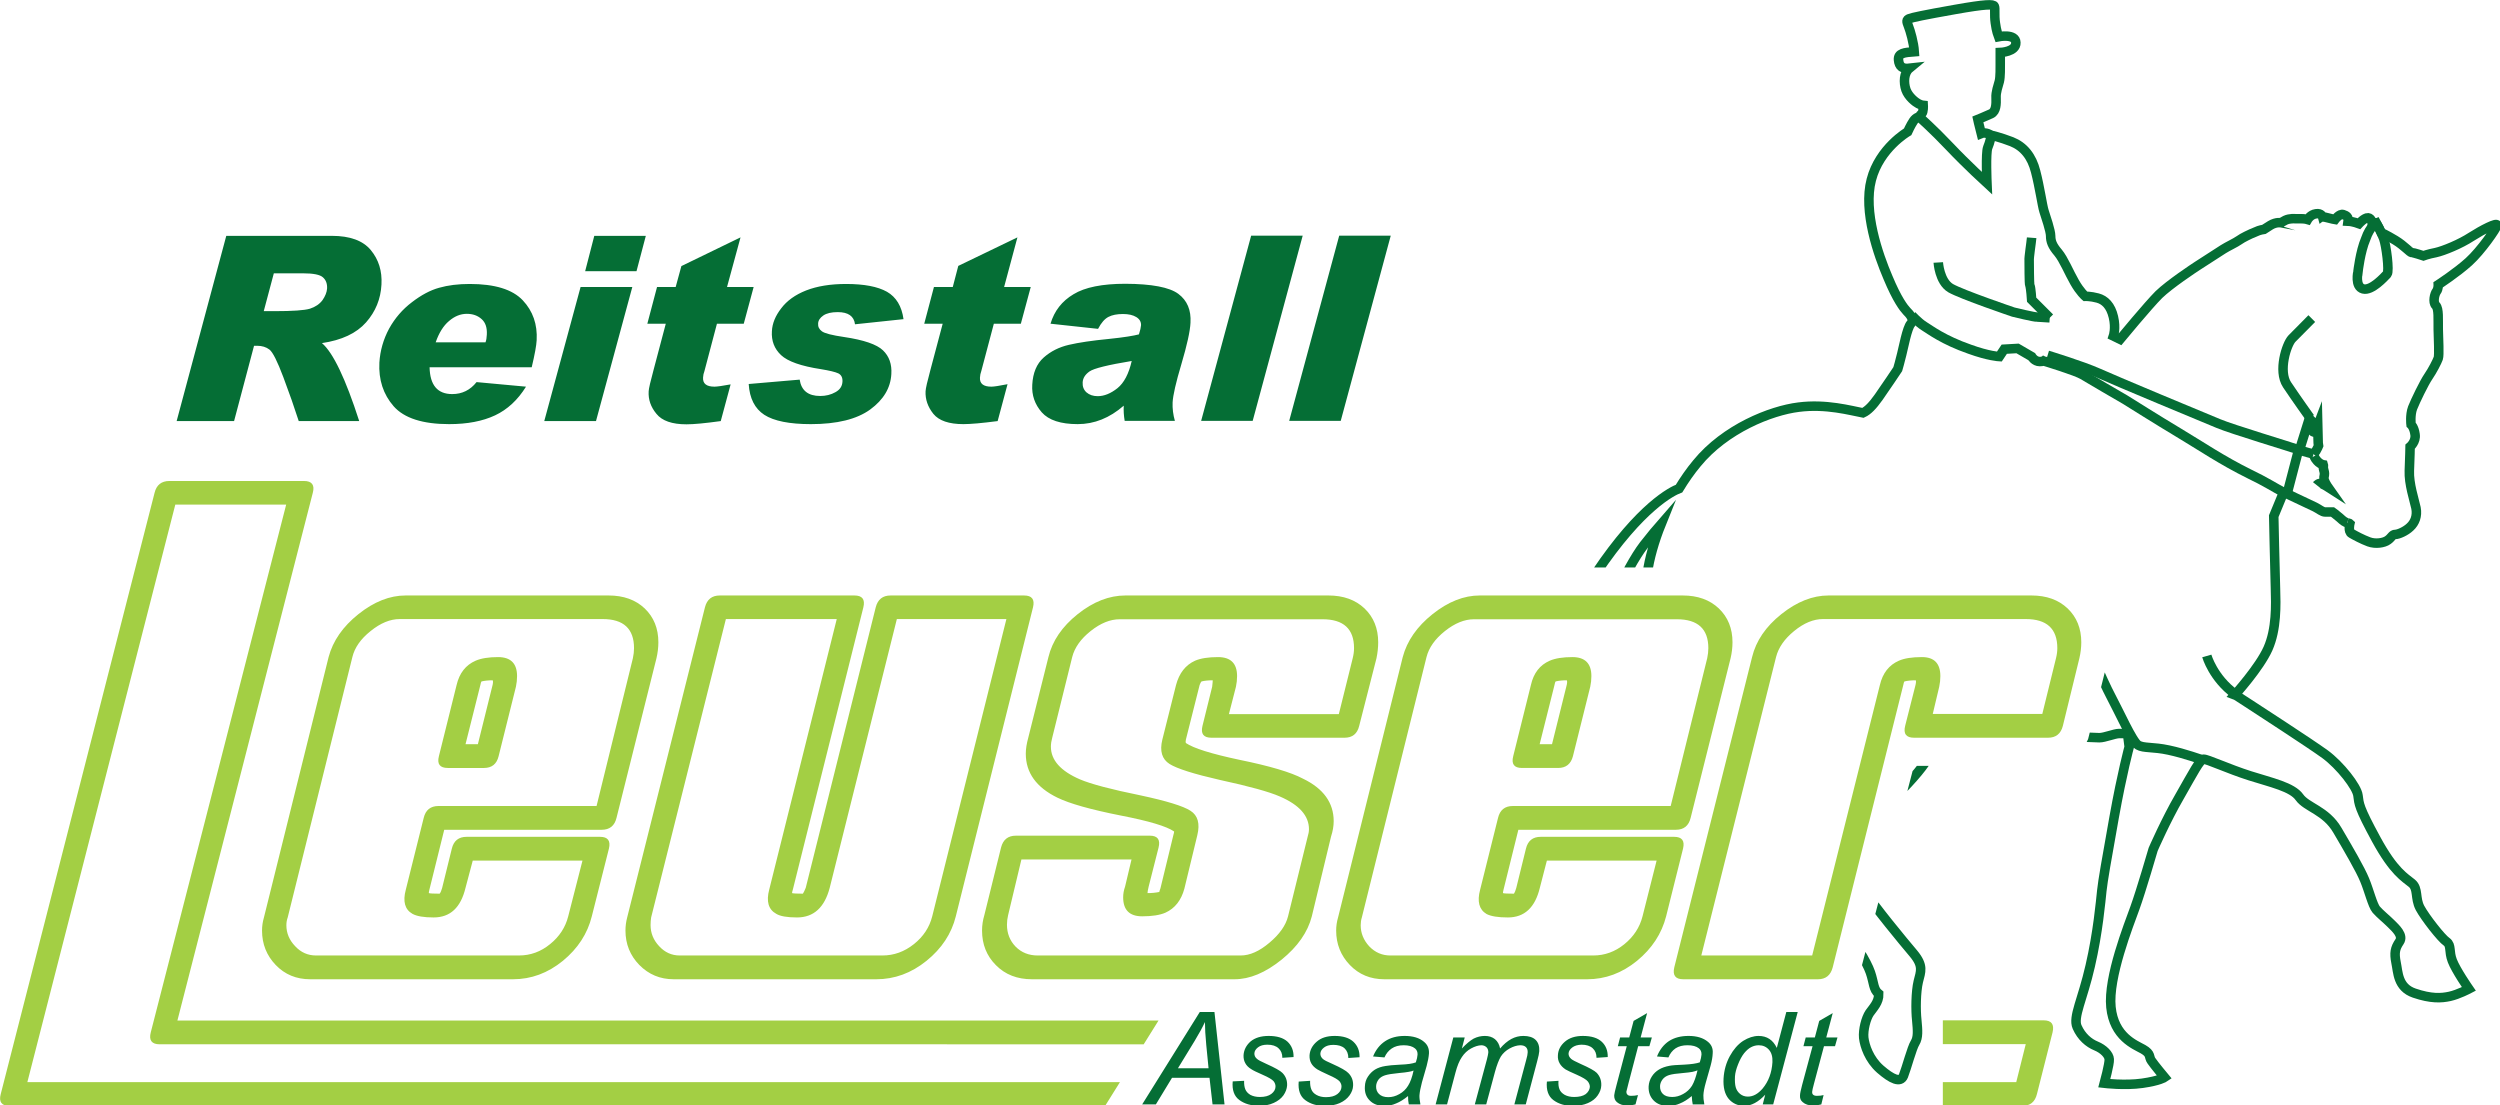 <?xml version="1.0" encoding="UTF-8" standalone="no"?>
<svg
   version="1.2"
   viewBox="0 0 280 123.768"
   width="280"
   height="123.768"
   id="svg34"
   sodipodi:docname="logo_topbar.svg"
   inkscape:version="1.3.2 (091e20e, 2023-11-25, custom)"
   xmlns:inkscape="http://www.inkscape.org/namespaces/inkscape"
   xmlns:sodipodi="http://sodipodi.sourceforge.net/DTD/sodipodi-0.dtd"
   xmlns="http://www.w3.org/2000/svg"
   xmlns:svg="http://www.w3.org/2000/svg"
   xmlns:rdf="http://www.w3.org/1999/02/22-rdf-syntax-ns#"
   xmlns:cc="http://creativecommons.org/ns#"
   xmlns:dc="http://purl.org/dc/elements/1.1/">
  <sodipodi:namedview
     id="namedview34"
     pagecolor="#ffffff"
     bordercolor="#000000"
     borderopacity="0.25"
     inkscape:showpageshadow="2"
     inkscape:pageopacity="0.0"
     inkscape:pagecheckerboard="0"
     inkscape:deskcolor="#d1d1d1"
     showgrid="false"
     inkscape:zoom="1"
     inkscape:cx="-580.5"
     inkscape:cy="-80.5"
     inkscape:window-width="1920"
     inkscape:window-height="1009"
     inkscape:window-x="-8"
     inkscape:window-y="-8"
     inkscape:window-maximized="1"
     inkscape:current-layer="svg34" />
  <title
     id="title1">Logo_Reitstall_Leuser-indd</title>
  <defs
     id="defs2">
    <inkscape:path-effect
       effect="powerclip"
       message="none"
       id="path-effect51"
       is_visible="true"
       lpeversion="1"
       inverse="true"
       flatten="false"
       hide_clip="false" />
    <inkscape:path-effect
       effect="powerclip"
       message="0.5"
       id="path-effect60"
       is_visible="true"
       lpeversion="1"
       inverse="true"
       flatten="false"
       hide_clip="false" />
    <inkscape:path-effect
       effect="powerclip"
       message="#7ff"
       id="path-effect59"
       is_visible="true"
       lpeversion="1"
       inverse="true"
       flatten="false"
       hide_clip="false" />
    <inkscape:path-effect
       effect="powerclip"
       id="path-effect115"
       is_visible="true"
       lpeversion="1"
       inverse="true"
       flatten="false"
       hide_clip="false"
       message="normal" />
    <inkscape:path-effect
       effect="powerclip"
       id="path-effect65"
       is_visible="true"
       lpeversion="1"
       inverse="true"
       flatten="false"
       hide_clip="false"
       message="normal" />
    <inkscape:path-effect
       effect="powerclip"
       id="path-effect42"
       is_visible="true"
       lpeversion="1"
       inverse="false"
       flatten="false"
       hide_clip="false"
       message="start" />
    <clipPath
       clipPathUnits="userSpaceOnUse"
       id="cp1">
      <path
         d="M 0,0 H 1420 V 860 H 0 Z"
         id="path1" />
    </clipPath>
    <filter
       id="mask-powermask-path-effect10_inverse"
       inkscape:label="filtermask-powermask-path-effect10"
       style="color-interpolation-filters:sRGB"
       height="100"
       width="100"
       x="-50"
       y="-50">
      <feColorMatrix
         id="mask-powermask-path-effect10_primitive1"
         values="1"
         type="saturate"
         result="fbSourceGraphic" />
      <feColorMatrix
         id="mask-powermask-path-effect10_primitive2"
         values="-1 0 0 0 1 0 -1 0 0 1 0 0 -1 0 1 0 0 0 1 0 "
         in="fbSourceGraphic" />
    </filter>
    <clipPath
       clipPathUnits="userSpaceOnUse"
       id="clipPath51">
      <path
         id="path51"
         style="display:none;opacity:1;fill:#ffffff;fill-opacity:1"
         class="s0"
         inkscape:label="schriftzug_clip"
         d="m 278.601,379.401 c -2.2,0.1 -4.401,0.2 -6.701,0.5 -19.1,3.3 -36.199,16.899 -44.699,34.199 -1,2.2 -1.8,4.3 -2.6,6.5 l -34.701,139.301 c -1.5,6.2 -1.699,11.899 -0.699,18.199 2.3,10.9 7.799,19.201 16.699,25.801 6.5,4.3 12.901,6.199 20.701,6.799 h 108.799 c 6.6,-0.1 12.401,-1.199 18.701,-3.299 11.2,-4.4 21.499,-12.1 28.299,-22.1 2.9,7.6 8.3,13.9 14.9,18.6 6.4,4.2 12.7,6.199 20.4,6.799 h 108.799 c 3.2,-0.1 6.3,-0.299 9.4,-0.799 14.1,-2.8 26.3,-10.201 35.4,-21.301 3.1,6.5 7.901,11.5 13.801,15.6 6.6,4.1 13.1,6 21,6.5 h 108.799 c 16.3,-0.4 29.8,-8.9 40.9,-20.1 l 1.801,-1.9 c 3,6.1 7.6,11.201 13.1,15.201 6.6,4.3 12.899,6.199 20.699,6.799 h 78.701 v 60.102 H 999.3 v -60.162 l 22.6,0.061 6.701,-1 3.699,-1.5 3.4,-2.199 2.9,-2.9 2.299,-3.199 1.6,-3.301 29.4,-112.799 h 71 l 6.701,-1 3.699,-1.5 3.4,-2.301 2.9,-2.801 2.299,-3.199 1.6,-3.301 9.801,-39.299 c 1.5,-7.3 1.799,-14 0.199,-21.4 -2.1,-8.2 -5.8,-14.3 -12.1,-20 -6.6,-5.4 -13.399,-8.099 -21.699,-9.199 l -4,-0.301 -108.9,-0.1 c -2.2,0.1 -4.4,0.2 -6.6,0.5 -13.5,2.3 -24.6,9.2 -34.1,18.9 -2.8,-5 -6.701,-8.901 -11.301,-12.201 -7,-4.7 -14.1,-6.7 -22.5,-7.1 l -108.9,-0.1 c -16.3,0.4 -29.599,8.1 -40.799,19.5 l -1.701,1.799 c -2.9,-5.8 -7.099,-10.3 -12.299,-14.1 -7.1,-4.7 -14.1,-6.7 -22.5,-7.1 l -108.9,-0.1 c -12.8,0.3 -24.301,5 -34.201,13.1 l -2.699,-5.801 -4,-3.799 -4.5,-2.301 -4,-1 -74.4,-0.199 c -3.5,0.2 -5.999,0.7 -9.199,2 l -5.701,-1.801 -75,-0.199 -6.699,1 -3.699,1.5 -3.4,2.299 -2.9,2.801 -2.301,3.199 c -1.4,3 -2.3,5.501 -3.1,8.801 -2.9,-5.1 -6.7,-9 -11.4,-12.4 -7.1,-4.7 -14.1,-6.7 -22.5,-7.1 z m 495.1,104.299 -1.201,4.9 c -1.6,-1.8 -3.3,-3.299 -5.1,-4.799 z m -175,17.701 c 1.2,1.5 2.699,2.899 4.199,4.299 l -5.299,0.102 z m 333.9,98.6 1.799,3.4 3.08,3 h -16.643 c 4.065,-1.671 8.015,-3.695 11.764,-6.4 z" />
      <path
         id="lpe_path-effect51"
         style="display:inline;opacity:1;fill:#ffffff;fill-opacity:1"
         class="powerclip"
         d="M 846.994,76.139 H 1385.999 V 662.554 H 846.994 Z M 278.601,379.401 c -2.2,0.1 -4.401,0.2 -6.701,0.5 -19.1,3.3 -36.199,16.899 -44.699,34.199 -1,2.2 -1.8,4.3 -2.6,6.5 l -34.701,139.301 c -1.5,6.2 -1.699,11.899 -0.699,18.199 2.3,10.9 7.799,19.201 16.699,25.801 6.5,4.3 12.901,6.199 20.701,6.799 h 108.799 c 6.6,-0.1 12.401,-1.199 18.701,-3.299 11.2,-4.4 21.499,-12.1 28.299,-22.1 2.9,7.6 8.3,13.9 14.9,18.6 6.4,4.2 12.7,6.199 20.4,6.799 h 108.799 c 3.2,-0.1 6.3,-0.299 9.4,-0.799 14.1,-2.8 26.3,-10.201 35.4,-21.301 3.1,6.5 7.901,11.5 13.801,15.6 6.6,4.1 13.1,6 21,6.5 h 108.799 c 16.3,-0.4 29.8,-8.9 40.9,-20.1 l 1.801,-1.9 c 3,6.1 7.6,11.201 13.1,15.201 6.6,4.3 12.899,6.199 20.699,6.799 h 78.701 v 60.102 H 999.3 v -60.162 l 22.6,0.061 6.701,-1 3.699,-1.5 3.4,-2.199 2.9,-2.9 2.299,-3.199 1.6,-3.301 29.4,-112.799 h 71 l 6.701,-1 3.699,-1.5 3.4,-2.301 2.9,-2.801 2.299,-3.199 1.6,-3.301 9.801,-39.299 c 1.5,-7.3 1.799,-14 0.199,-21.4 -2.1,-8.2 -5.8,-14.3 -12.1,-20 -6.6,-5.4 -13.399,-8.099 -21.699,-9.199 l -4,-0.301 -108.9,-0.1 c -2.2,0.1 -4.4,0.2 -6.6,0.5 -13.5,2.3 -24.6,9.2 -34.1,18.9 -2.8,-5 -6.701,-8.901 -11.301,-12.201 -7,-4.7 -14.1,-6.7 -22.5,-7.1 l -108.9,-0.1 c -16.3,0.4 -29.599,8.1 -40.799,19.5 l -1.701,1.799 c -2.9,-5.8 -7.099,-10.3 -12.299,-14.1 -7.1,-4.7 -14.1,-6.7 -22.5,-7.1 l -108.9,-0.1 c -12.8,0.3 -24.301,5 -34.201,13.1 l -2.699,-5.801 -4,-3.799 -4.5,-2.301 -4,-1 -74.4,-0.199 c -3.5,0.2 -5.999,0.7 -9.199,2 l -5.701,-1.801 -75,-0.199 -6.699,1 -3.699,1.5 -3.4,2.299 -2.9,2.801 -2.301,3.199 c -1.4,3 -2.3,5.501 -3.1,8.801 -2.9,-5.1 -6.7,-9 -11.4,-12.4 -7.1,-4.7 -14.1,-6.7 -22.5,-7.1 z m 495.1,104.299 -6.301,0.102 c 1.8,1.5 3.5,2.999 5.1,4.799 z m -175,17.701 -1.1,4.4 5.299,-0.102 c -1.5,-1.4 -2.999,-2.799 -4.199,-4.299 z m 333.9,98.6 c -3.749,2.705 -7.699,4.729 -11.764,6.4 h 16.643 l -3.08,-3 z" />
    </clipPath>
  </defs>
  <style
     id="style2">
		.s0 { opacity: .3;fill: #a3cf44 } 
		.s1 { fill: none;stroke: #056e35;stroke-miterlimit:100;stroke-width: 1 } 
		.s2 { fill: none;stroke: #056e35;stroke-miterlimit:100;stroke-width: .6 } 
		.s3 { fill: none;stroke: #056e35;stroke-miterlimit:100;stroke-width: .7 } 
		.s4 { fill: #056e35 } 
		.s5 { fill: #a3cf44 } 
		.s6 { fill: #d8d9da } 
	</style>
  <g
     id="pferd"
     inkscape:label="pferd"
     transform="matrix(0.213,0,0,0.213,-13.955,-17.271)"
     clip-path="url(#clipPath51)"
     inkscape:path-effect="#path-effect51">
    <title
       id="title35">pferd</title>
    <path
       id="path3"
       fill-rule="evenodd"
       class="s1"
       d="m 1274.6,317.8 5.2,-16.6 2.2,2.2 c 0,0 -0.6,2.5 -0.5,3.9 0.2,1.4 1.2,1.8 2.7,-2.2 0.2,9.8 0.4,10.5 0.4,10.5 0,0 -0.6,1.5 -1.3,2.6 -0.8,1.1 -1.3,1.7 -1.3,1.7"
       style="display:inline;stroke-width:5;stroke-dasharray:none"
       inkscape:original-d="m 1274.6,317.8 5.2,-16.6 2.2,2.2 c 0,0 -0.6,2.5 -0.5,3.9 0.2,1.4 1.2,1.8 2.7,-2.2 0.2,9.8 0.4,10.5 0.4,10.5 0,0 -0.6,1.5 -1.3,2.6 -0.8,1.1 -1.3,1.7 -1.3,1.7" />
    <path
       id="path4"
       fill-rule="evenodd"
       class="s2"
       d="m 1266.3,340 c -4.2,-2.2 -10,-5.9 -17.8,-9.6 -14.6,-7.2 -25.7,-14.8 -37.4,-21.8 -11.7,-7 -25.1,-15.5 -28.2,-17.4 -3.1,-1.8 -18.8,-10.9 -22.2,-13 -3.4,-2.1 -20.2,-7.2 -20.2,-7.2"
       style="display:inline;stroke-width:5;stroke-dasharray:none"
       inkscape:original-d="m 1266.3,340 c -4.2,-2.2 -10,-5.9 -17.8,-9.6 -14.6,-7.2 -25.7,-14.8 -37.4,-21.8 -11.7,-7 -25.1,-15.5 -28.2,-17.4 -3.1,-1.8 -18.8,-10.9 -22.2,-13 -3.4,-2.1 -20.2,-7.2 -20.2,-7.2" />
    <path
       id="path5"
       fill-rule="evenodd"
       class="s2"
       d="m 1142.2,267.9 c 0,0 18.1,5.5 26.8,9.4 8.6,3.9 55.9,23.6 63,26.5 7.1,3 37.8,12.2 42.6,13.9"
       style="display:inline;stroke-width:5;stroke-dasharray:none"
       inkscape:original-d="m 1142.2,267.9 c 0,0 18.1,5.5 26.8,9.4 8.6,3.9 55.9,23.6 63,26.5 7.1,3 37.8,12.2 42.6,13.9" />
    <path
       id="path6"
       fill-rule="evenodd"
       class="s1"
       d="m 1281.1,248.6 c 0,0 -7.5,7.5 -10.4,10.5 -2.9,3 -7.4,17.1 -2.6,24.3 4.8,7.2 12.1,17.4 12.1,17.4"
       style="display:inline;stroke-width:5;stroke-dasharray:none"
       inkscape:original-d="m 1281.1,248.6 c 0,0 -7.5,7.5 -10.4,10.5 -2.9,3 -7.4,17.1 -2.6,24.3 4.8,7.2 12.1,17.4 12.1,17.4" />
    <path
       id="path7"
       fill-rule="evenodd"
       class="s1"
       d="m 1305.4,223.9 c 0,0 -1.8,7.9 2.7,9.1 4.4,1.2 11.2,-6.3 12.6,-7.8 1.3,-1.6 -0.5,-15.2 -1.8,-18.7 -1.3,-3.5 -3.8,-8.1 -3.8,-8.1 0,0 -3.3,1.4 -5.7,8.4 -2.8,6.5 -4,17.1 -4,17.1 z"
       style="display:inline;stroke-width:5;stroke-dasharray:none"
       inkscape:original-d="m 1305.4,223.9 c 0,0 -1.8,7.9 2.7,9.1 4.4,1.2 11.2,-6.3 12.6,-7.8 1.3,-1.6 -0.5,-15.2 -1.8,-18.7 -1.3,-3.5 -3.8,-8.1 -3.8,-8.1 0,0 -3.3,1.4 -5.7,8.4 -2.8,6.5 -4,17.1 -4,17.1 z" />
    <path
       id="path9"
       fill-rule="evenodd"
       class="s2"
       d="m 1266.3,339.9 c 0,0 14.4,6.8 16.5,7.8 2.2,1.1 3.8,2.6 5.3,2.6 1.4,0 3.9,0 3.9,0 0,0 2.1,1.5 3.9,3.1 1.7,1.6 2.7,2.3 3.9,2.6"
       style="display:inline;stroke-width:5;stroke-dasharray:none"
       inkscape:original-d="m 1266.3,339.9 c 0,0 14.4,6.8 16.5,7.8 2.2,1.1 3.8,2.6 5.3,2.6 1.4,0 3.9,0 3.9,0 0,0 2.1,1.5 3.9,3.1 1.7,1.6 2.7,2.3 3.9,2.6" />
    <path
       id="path11"
       fill-rule="evenodd"
       class="s1"
       d="m 1160.3,413.8 c 0,0 11.1,25.9 15.2,33.5 4.1,7.6 11.4,24 14.3,25.6 2.9,1.7 7.8,0.8 16.1,2.6 8.4,1.8 17.8,5.2 17.8,5.2"
       style="display:inline;stroke-width:5;stroke-dasharray:none"
       inkscape:original-d="m 1160.3,413.8 c 0,0 11.1,25.9 15.2,33.5 4.1,7.6 11.4,24 14.3,25.6 2.9,1.7 7.8,0.8 16.1,2.6 8.4,1.8 17.8,5.2 17.8,5.2" />
    <path
       id="path12"
       fill-rule="evenodd"
       class="s1"
       d="m 1225.9,426 c 0,0 3.3,11.6 14.8,20"
       style="display:inline;stroke-width:5;stroke-dasharray:none"
       inkscape:original-d="m 1225.9,426 c 0,0 3.3,11.6 14.8,20" />
    <path
       id="path13"
       fill-rule="evenodd"
       class="s1"
       d="m 1084.7,219.1 c 0,0 0.6,10 6.5,13.5 5.9,3.4 33,12.6 33,12.6 0,0 11.4,2.8 12.6,2.6 l 6.5,0.4"
       style="display:inline;stroke-width:5;stroke-dasharray:none"
       inkscape:original-d="m 1084.7,219.1 c 0,0 0.6,10 6.5,13.5 5.9,3.4 33,12.6 33,12.6 0,0 11.4,2.8 12.6,2.6 l 6.5,0.4" />
    <path
       id="path14"
       fill-rule="evenodd"
       class="s1"
       d="m 1133.8,206.1 c -0.2,2.6 -1.5,10.5 -1.3,12.1 0.1,1.7 -0.1,12 0.4,13.1 0.5,1.1 0.9,7.4 0.9,7.4 l 9.5,9.5"
       style="display:inline;stroke-width:5;stroke-dasharray:none"
       inkscape:original-d="m 1133.8,206.1 c -0.2,2.6 -1.5,10.5 -1.3,12.1 0.1,1.7 -0.1,12 0.4,13.1 0.5,1.1 0.9,7.4 0.9,7.4 l 9.5,9.5" />
    <path
       id="path15"
       fill-rule="evenodd"
       class="s1"
       d="m 1074.7,142.6 c 0,0 7.2,6.3 16,15.6 8.9,9.4 19.6,19.2 19.6,19.2 0,0 -0.7,-15.9 0.4,-18.7 1.2,-2.8 1.8,-6.1 1.8,-6.1"
       style="display:inline;stroke-width:5;stroke-dasharray:none"
       inkscape:original-d="m 1074.7,142.6 c 0,0 7.2,6.3 16,15.6 8.9,9.4 19.6,19.2 19.6,19.2 0,0 -0.7,-15.9 0.4,-18.7 1.2,-2.8 1.8,-6.1 1.8,-6.1" />
    <path
       id="path17"
       fill-rule="evenodd"
       class="s1"
       d="m 1142,269.1 c 0,0 -1.1,2.2 -3.9,2.1 -2.8,0 -4.3,-2.6 -4.3,-2.6 l -7.4,-4.3 -7,0.4 -2.6,3.9 c 0,0 -5.7,-0.3 -15.6,-3.9 -13.8,-4.8 -20.8,-10.2 -23.9,-12.1 -3.2,-2 -6.5,-5.7 -6.5,-5.7"
       style="display:inline;stroke-width:5;stroke-dasharray:none"
       inkscape:original-d="m 1142,269.1 c 0,0 -1.1,2.2 -3.9,2.1 -2.8,0 -4.3,-2.6 -4.3,-2.6 l -7.4,-4.3 -7,0.4 -2.6,3.9 c 0,0 -5.7,-0.3 -15.6,-3.9 -13.8,-4.8 -20.8,-10.2 -23.9,-12.1 -3.2,-2 -6.5,-5.7 -6.5,-5.7" />
    <path
       id="path18"
       fill-rule="evenodd"
       class="s3"
       d="m 1274.4,316.7 -6.5,24.9"
       style="display:inline;stroke-width:5;stroke-dasharray:none"
       inkscape:original-d="m 1274.4,316.7 -6.5,24.9" />
    <path
       id="path19"
       fill-rule="evenodd"
       class="s1"
       d="m 1299.8,356 c 1.2,0.3 1.3,0.4 1.3,0.4 0,0 -1,4.2 0.9,5.2 1.9,1.1 5.6,3.1 9.1,4.4 3.5,1.3 8,0.6 10,-0.9 2,-1.4 2.3,-3 3.9,-3 1.6,0 5.4,-1.6 7.8,-3.9 2.5,-2.3 3.9,-5.8 3.1,-10 -0.9,-4.2 -3.8,-12.8 -3.5,-19.6 0.3,-6.8 0.4,-12.6 0.4,-12.6 0,0 3.2,-2.7 2.6,-6.5 -0.5,-3.8 -2.1,-5.2 -2.1,-5.2 0,0 -0.6,-4.9 0.8,-8.7 1.5,-3.8 6.1,-13.3 8.3,-16.5 2.2,-3.2 4.6,-7.9 5.2,-9.6 0.6,-1.7 0.1,-10.1 0,-15.2 -0.1,-5.1 0.4,-10.9 -1.3,-12.6 -1.7,-1.7 -0.6,-6.1 0.4,-7.4 1,-1.3 0.9,-3.5 0.9,-3.5 0,0 9.7,-6.3 16.1,-12.1 6.4,-5.8 14.6,-17.6 14.8,-19.2 0.1,-1.6 -7.7,2.4 -13.5,6.1 -5.8,3.8 -14.6,7.4 -18.7,8.3 -4.1,0.8 -6.5,1.7 -6.5,1.7 0,0 -5.1,-1.7 -6.1,-1.7 -1,0 -3.9,-3.6 -8.7,-6.5 -4.8,-2.9 -7.4,-4 -7.4,-4 0,0 -2.2,-4.9 -3,-5.2 -0.9,-0.3 -1.8,0 -1.8,0 0,0 -0.3,-2.4 -2.1,-2.6 -1.9,-0.1 -4.8,3.1 -4.8,3.1 0,0 -3.2,-1.2 -5.7,-1.3 0.3,-2.1 -0.7,-2.9 -2.6,-3.5 -1.9,-0.6 -4.3,2.6 -4.3,2.6 0,0 -1.8,-0.3 -3.9,-0.9 -2.2,-0.6 -2.6,-0.4 -2.6,-0.4 0,0 -0.6,-2.2 -3.5,-1.7 -2.9,0.4 -4.4,3 -4.4,3 0,0 -1.3,-0.4 -3.4,-0.4 -2.2,0 -3.1,0 -3.1,0 0,0 -2.9,-0.3 -5.2,0.8 -2.3,1.2 -2.2,1.3 -2.2,1.3 0,0 -2.6,-0.5 -5.6,1.3 -3.1,1.9 -3.5,2.2 -3.5,2.2 0,0 -2.3,0.3 -4.3,1.3 -2.1,1 -2.2,0.9 -2.2,0.9 0,0 -4.8,2.2 -6.5,3.5 -1.8,1.3 -6.3,3.4 -8.3,4.7 -2,1.3 -11.4,7.4 -13.5,8.7 -2,1.3 -14.7,9.7 -20.4,15.2 -5.6,5.6 -20.4,23.5 -20.4,23.5 l -3.5,-1.7 c 0,0 1.4,-4.1 0,-10 -1.4,-6 -4.5,-9 -8.3,-10 -3.7,-1 -6.5,-0.9 -6.5,-0.9 0,0 -2.7,-2.3 -5.6,-7.4 -2.9,-5 -5.7,-12 -8.7,-15.6 -3.1,-3.6 -3.9,-6 -3.9,-8.7 0,-2.8 -2.6,-10.2 -3.5,-13.1 -0.9,-2.8 -2.3,-12.8 -4.4,-20.8 -2,-8 -6.3,-13.2 -12.6,-15.7 -6.2,-2.4 -10.8,-3.4 -10.8,-3.4 0,0 -2.8,-1.9 -5.2,-0.9 -1.3,-5.1 -1.8,-7.4 -1.8,-7.4 0,0 4.2,-1.7 7,-3 2.7,-1.3 2.7,-5.3 2.6,-8.3 -0.2,-3 1.1,-6.4 1.7,-8.7 0.6,-2.3 0.5,-7.8 0.5,-9.1 0,-1.3 0,-6.1 0,-6.1 0,0 8.4,-0.3 8.2,-5.2 -0.1,-4.9 -9.1,-3.1 -9.1,-3.1 0,0 -1.2,-3.1 -1.7,-7.3 -0.6,-4.2 0,-7.6 -0.5,-8.7 -0.4,-1.2 -4.5,-1.2 -20.8,1.7 -16.4,2.9 -22.4,4.2 -23.9,4.8 -1.6,0.6 -1.5,1.4 -0.5,3.9 1,2.5 2.8,8.8 3.1,13.5 -5.3,0.4 -8.6,0.7 -8.3,4.3 0.3,3.6 2.2,4.8 5.7,4.4 -2.9,2.4 -3.1,7.5 -1.8,11.3 1.3,3.7 5.1,6.6 6.5,7.3 1.5,0.8 2.6,0.9 2.6,0.9 0,0 0.2,3.5 -0.8,4.4 -1,0.8 -1.3,1.7 -1.3,1.7 0,0 -1.6,0 -3.1,2.2 -1.4,2.1 -3,5.6 -3,5.6 0,0 -14.8,8.6 -19.1,25.2 -4.4,16.7 3.7,39.6 8.7,51.3 4.9,11.8 8.4,16.2 9.9,17.8 1.6,1.6 4.2,4.4 2.2,6.6 -2,2.1 -4,13 -4.8,16 -0.7,3.1 -2.1,7.9 -2.1,7.9 0,0 -6.8,10.2 -10,14.7 -3.2,4.5 -5.7,7.1 -8.3,8.3 -6.4,-1.2 -19.4,-4.9 -33.9,-3 -14.5,1.8 -38.5,11.3 -53.4,29.5 -3.5,4.2 -6.6,8.7 -9.4,13.3 -3.5,1.3 -20.1,9.3 -43.7,44.5 -26.6,39.7 -38,106.2 -42.6,115.2 -4.5,8.9 6.2,-7.2 10,-15.7 3.9,-8.4 14.4,-43.4 14.4,-43.4 0,0 -3.5,21.6 -8.3,36 -4.8,14.5 -10,25.7 -10,25.7 0,0 12,-18.1 18.3,-39.1 1.8,-6.3 2.9,-10.3 3.6,-12.8 0.2,-2.3 0.3,-3.7 0.3,-3.7 0,0 1.1,-2.2 -0.3,3.7 -0.6,6.5 -2,20.3 -4.1,31.5 -2.7,15.2 -4.7,24.3 -4.7,24.3 0,0 5.4,-11.5 6.5,-19.1 1.1,-7.6 6.1,-36.5 6.1,-36.5 l -3.9,56 c 0,0 6.5,-60.7 11.7,-77.3 5.2,-16.7 18.7,-47.2 28.2,-59.6 4,-5.1 7,-8.7 9.1,-11.1 -3.7,9.2 -6.2,18.2 -7.3,25.9 -2.5,16.8 -1.9,28.8 -3.5,41.3 -1.6,12.5 -1.9,19 -0.9,26.1 1,7.1 -0.5,23.4 -5.2,36 -4.6,12.7 -9.8,22.1 -11.3,24.8 -1.4,2.8 -2.2,10.3 -0.9,17 1.4,6.6 1.2,9.7 -0.8,13 -2.1,3.3 -3.1,8.1 0.8,13 -0.4,8.7 -2,26.6 -3.4,34.8 -1.5,8.3 -6.3,15.7 -6.5,21.7 -0.2,11.6 6,14.2 6,22.2 0,8 -7.8,19.6 -7.8,19.6 0,0 5.1,2.6 11.7,3 6.7,0.4 17.9,-1.7 17.9,-1.7 0,0 -2.6,-3.2 -3.9,-7.4 -1.3,-4.2 -0.9,-7 -0.9,-7 0,0 -5.1,-9.1 -5.7,-15.2 -0.5,-6.1 2.1,-7.7 1.3,-13.9 -0.7,-6.2 -1,-11.9 0.9,-24.8 1.9,-12.9 4.4,-29.1 4.4,-29.1 0,0 3,-1.4 5.6,-7.4 2.6,-5.9 4.2,-9.1 5.7,-10.4 1.4,-1.3 3.3,-3.6 2.6,-8.7 -0.8,-5.1 2.6,-10 2.6,-10 0,0 5.9,-15.2 8.7,-21.3 2.7,-6.1 8.9,-16.1 13,-20.8 4.1,-4.8 14.5,-17.3 20,-25.3 5.5,-7.9 15.6,-23.9 15.6,-23.9 0,0 5.7,8.4 13.9,14.4 8.3,5.9 20.2,9.1 20.9,15.6 0.7,6.6 1,16 -13,33.5 -14.1,17.5 -16.3,18.4 -19.2,21.3 -2.9,2.9 -10.2,8.3 2.7,20 12.8,11.7 21,22.9 29.5,33.5 8.6,10.5 14.6,20.5 16.5,26 1.9,5.5 1.5,9 4.4,11.3 0.1,4.4 -2.9,7.3 -4.8,10 -1.9,2.8 -3.5,8.9 -3.1,13.1 0.5,4.2 2.8,11.3 8.7,16.5 6,5.2 10.6,7.4 12.2,3.5 1.6,-4 4.4,-14.7 6.1,-17.4 1.7,-2.8 1.4,-6.4 0.9,-11.8 -0.6,-5.3 -0.5,-15 0.8,-20.4 1.3,-5.3 2.9,-8.2 -2.6,-14.8 -5.5,-6.5 -20,-24 -26.9,-34.3 -7,-10.3 -5.4,-14.9 -3.1,-20.9 2.4,-5.9 5.5,-14.9 12.2,-20 6.7,-5 17.7,-16.6 22.2,-22.6 4.5,-5.9 9.2,-14.6 12.1,-18.2 2.9,-3.6 3.5,-5.4 6.1,-4.4 2.6,1.1 10.3,3.4 21.8,4 11.4,0.5 21.7,1.3 21.7,1.3 0,0 27.1,1.7 31.7,1.7 2.8,0 8,-2.2 10.4,-2.2 2.5,0 4.4,0 4.4,0 l 0.9,7 c 0,0 -3.7,13.5 -7.9,36.9 -4.2,23.5 -5.9,33.2 -6.5,38.7 -0.6,5.5 -2,21.9 -6.1,39.6 -4,17.6 -9.2,26.9 -6.9,32.1 2.3,5.2 6.1,8.4 10,10 3.9,1.6 6.8,4.6 6.9,7 0.2,2.3 -2.6,12.6 -2.6,12.6 0,0 10.9,1.3 20,0 9.1,-1.3 11.7,-3.1 11.7,-3.1 0,0 -5.5,-6.6 -6.9,-8.7 -1.5,-2 0,-3.6 -4.4,-6.1 -4.3,-2.4 -15.3,-6.5 -16.9,-22.1 -1.6,-15.7 9.4,-43.3 12.6,-52.2 3.2,-8.8 9.6,-30.8 9.6,-30.8 0,0 6.6,-15.2 13.9,-27.8 7.2,-12.6 10.7,-19.5 12.6,-19.6 1.9,-0.1 13,5.1 24.3,8.7 11.3,3.6 22.3,5.9 26.1,11.3 3.8,5.4 13.9,6.9 20,17.4 6.1,10.4 12,20.5 14.3,26.1 2.3,5.5 4.2,13.4 6.1,15.6 1.9,2.2 5.5,5.1 7.8,7.4 2.3,2.3 6.7,6.2 4.4,9.5 -2.3,3.4 -2.8,5.8 -1.8,10.9 1.1,5.1 0.8,13.1 9.6,16.1 8.8,3 14.2,2.7 18.7,1.7 4.5,-1 10,-3.9 10,-3.9 0,0 -6.8,-9.8 -8.7,-14.8 -1.9,-4.9 -0.4,-8.1 -3,-10 -2.7,-1.8 -11.2,-12.6 -14,-17.8 -2.7,-5.2 -0.8,-10.1 -4.3,-13 -3.5,-2.9 -9.4,-5.9 -18.7,-23 -9.3,-17.1 -9,-18.6 -9.6,-23.1 -0.5,-4.5 -9.4,-15.9 -17.3,-21.7 -8,-5.8 -35.5,-23.6 -41.3,-27.4 -5.8,-3.8 -6.1,-3.9 -6.1,-3.9 0,0 12.9,-14.2 17.4,-24.3 4.5,-10.2 4.2,-22.8 3.9,-31.8 -0.3,-8.9 -0.9,-37.8 -0.9,-37.8 l 5.2,-12.6"
       style="display:inline;stroke-width:5;stroke-dasharray:none"
       inkscape:original-d="m 1299.8,356 c 1.2,0.3 1.3,0.4 1.3,0.4 0,0 -1,4.2 0.9,5.2 1.9,1.1 5.6,3.1 9.1,4.4 3.5,1.3 8,0.6 10,-0.9 2,-1.4 2.3,-3 3.9,-3 1.6,0 5.4,-1.6 7.8,-3.9 2.5,-2.3 3.9,-5.8 3.1,-10 -0.9,-4.2 -3.8,-12.8 -3.5,-19.6 0.3,-6.8 0.4,-12.6 0.4,-12.6 0,0 3.2,-2.7 2.6,-6.5 -0.5,-3.8 -2.1,-5.2 -2.1,-5.2 0,0 -0.6,-4.9 0.8,-8.7 1.5,-3.8 6.1,-13.3 8.3,-16.5 2.2,-3.2 4.6,-7.9 5.2,-9.6 0.6,-1.7 0.1,-10.1 0,-15.2 -0.1,-5.1 0.4,-10.9 -1.3,-12.6 -1.7,-1.7 -0.6,-6.1 0.4,-7.4 1,-1.3 0.9,-3.5 0.9,-3.5 0,0 9.7,-6.3 16.1,-12.1 6.4,-5.8 14.6,-17.6 14.8,-19.2 0.1,-1.6 -7.7,2.4 -13.5,6.1 -5.8,3.8 -14.6,7.4 -18.7,8.3 -4.1,0.8 -6.5,1.7 -6.5,1.7 0,0 -5.1,-1.7 -6.1,-1.7 -1,0 -3.9,-3.6 -8.7,-6.5 -4.8,-2.9 -7.4,-4 -7.4,-4 0,0 -2.2,-4.9 -3,-5.2 -0.9,-0.3 -1.8,0 -1.8,0 0,0 -0.3,-2.4 -2.1,-2.6 -1.9,-0.1 -4.8,3.1 -4.8,3.1 0,0 -3.2,-1.2 -5.7,-1.3 0.3,-2.1 -0.7,-2.9 -2.6,-3.5 -1.9,-0.6 -4.3,2.6 -4.3,2.6 0,0 -1.8,-0.3 -3.9,-0.9 -2.2,-0.6 -2.6,-0.4 -2.6,-0.4 0,0 -0.6,-2.2 -3.5,-1.7 -2.9,0.4 -4.4,3 -4.4,3 0,0 -1.3,-0.4 -3.4,-0.4 -2.2,0 -3.1,0 -3.1,0 0,0 -2.9,-0.3 -5.2,0.8 -2.3,1.2 -2.2,1.3 -2.2,1.3 0,0 -2.6,-0.5 -5.6,1.3 -3.1,1.9 -3.5,2.2 -3.5,2.2 0,0 -2.3,0.3 -4.3,1.3 -2.1,1 -2.2,0.9 -2.2,0.9 0,0 -4.8,2.2 -6.5,3.5 -1.8,1.3 -6.3,3.4 -8.3,4.7 -2,1.3 -11.4,7.4 -13.5,8.7 -2,1.3 -14.7,9.7 -20.4,15.2 -5.6,5.6 -20.4,23.5 -20.4,23.5 l -3.5,-1.7 c 0,0 1.4,-4.1 0,-10 -1.4,-6 -4.5,-9 -8.3,-10 -3.7,-1 -6.5,-0.9 -6.5,-0.9 0,0 -2.7,-2.3 -5.6,-7.4 -2.9,-5 -5.7,-12 -8.7,-15.6 -3.1,-3.6 -3.9,-6 -3.9,-8.7 0,-2.8 -2.6,-10.2 -3.5,-13.1 -0.9,-2.8 -2.3,-12.8 -4.4,-20.8 -2,-8 -6.3,-13.2 -12.6,-15.7 -6.2,-2.4 -10.8,-3.4 -10.8,-3.4 0,0 -2.8,-1.9 -5.2,-0.9 -1.3,-5.1 -1.8,-7.4 -1.8,-7.4 0,0 4.2,-1.7 7,-3 2.7,-1.3 2.7,-5.3 2.6,-8.3 -0.2,-3 1.1,-6.4 1.7,-8.7 0.6,-2.3 0.5,-7.8 0.5,-9.1 0,-1.3 0,-6.1 0,-6.1 0,0 8.4,-0.3 8.2,-5.2 -0.1,-4.9 -9.1,-3.1 -9.1,-3.1 0,0 -1.2,-3.1 -1.7,-7.3 -0.6,-4.2 0,-7.6 -0.5,-8.7 -0.4,-1.2 -4.5,-1.2 -20.8,1.7 -16.4,2.9 -22.4,4.2 -23.9,4.8 -1.6,0.6 -1.5,1.4 -0.5,3.9 1,2.5 2.8,8.8 3.1,13.5 -5.3,0.4 -8.6,0.7 -8.3,4.3 0.3,3.6 2.2,4.8 5.7,4.4 -2.9,2.4 -3.1,7.5 -1.8,11.3 1.3,3.7 5.1,6.6 6.5,7.3 1.5,0.8 2.6,0.9 2.6,0.9 0,0 0.2,3.5 -0.8,4.4 -1,0.8 -1.3,1.7 -1.3,1.7 0,0 -1.6,0 -3.1,2.2 -1.4,2.1 -3,5.6 -3,5.6 0,0 -14.8,8.6 -19.1,25.2 -4.4,16.7 3.7,39.6 8.7,51.3 4.9,11.8 8.4,16.2 9.9,17.8 1.6,1.6 4.2,4.4 2.2,6.6 -2,2.1 -4,13 -4.8,16 -0.7,3.1 -2.1,7.9 -2.1,7.9 0,0 -6.8,10.2 -10,14.7 -3.2,4.5 -5.7,7.1 -8.3,8.3 -6.4,-1.2 -19.4,-4.9 -33.9,-3 -14.5,1.8 -38.5,11.3 -53.4,29.5 -3.5,4.2 -6.6,8.7 -9.4,13.3 -3.5,1.3 -20.1,9.3 -43.7,44.5 -26.6,39.7 -38,106.2 -42.6,115.2 -4.5,8.9 6.2,-7.2 10,-15.7 3.9,-8.4 14.4,-43.4 14.4,-43.4 0,0 -3.5,21.6 -8.3,36 -4.8,14.5 -10,25.7 -10,25.7 0,0 12,-18.1 18.3,-39.1 1.8,-6.3 2.9,-10.3 3.6,-12.8 0.2,-2.3 0.3,-3.7 0.3,-3.7 0,0 1.1,-2.2 -0.3,3.7 -0.6,6.5 -2,20.3 -4.1,31.5 -2.7,15.2 -4.7,24.3 -4.7,24.3 0,0 5.4,-11.5 6.5,-19.1 1.1,-7.6 6.1,-36.5 6.1,-36.5 l -3.9,56 c 0,0 6.5,-60.7 11.7,-77.3 5.2,-16.7 18.7,-47.2 28.2,-59.6 4,-5.1 7,-8.7 9.1,-11.1 -3.7,9.2 -6.2,18.2 -7.3,25.9 -2.5,16.8 -1.9,28.8 -3.5,41.3 -1.6,12.5 -1.9,19 -0.9,26.1 1,7.1 -0.5,23.4 -5.2,36 -4.6,12.7 -9.8,22.1 -11.3,24.8 -1.4,2.8 -2.2,10.3 -0.9,17 1.4,6.6 1.2,9.7 -0.8,13 -2.1,3.3 -3.1,8.1 0.8,13 -0.4,8.7 -2,26.6 -3.4,34.8 -1.5,8.3 -6.3,15.7 -6.5,21.7 -0.2,11.6 6,14.2 6,22.2 0,8 -7.8,19.6 -7.8,19.6 0,0 5.1,2.6 11.7,3 6.7,0.4 17.9,-1.7 17.9,-1.7 0,0 -2.6,-3.2 -3.9,-7.4 -1.3,-4.2 -0.9,-7 -0.9,-7 0,0 -5.1,-9.1 -5.7,-15.2 -0.5,-6.1 2.1,-7.7 1.3,-13.9 -0.7,-6.2 -1,-11.9 0.9,-24.8 1.9,-12.9 4.4,-29.1 4.4,-29.1 0,0 3,-1.4 5.6,-7.4 2.6,-5.9 4.2,-9.1 5.7,-10.4 1.4,-1.3 3.3,-3.6 2.6,-8.7 -0.8,-5.1 2.6,-10 2.6,-10 0,0 5.9,-15.2 8.7,-21.3 2.7,-6.1 8.9,-16.1 13,-20.8 4.1,-4.8 14.5,-17.3 20,-25.3 5.5,-7.9 15.6,-23.9 15.6,-23.9 0,0 5.7,8.4 13.9,14.4 8.3,5.9 20.2,9.1 20.9,15.6 0.7,6.6 1,16 -13,33.5 -14.1,17.5 -16.3,18.4 -19.2,21.3 -2.9,2.9 -10.2,8.3 2.7,20 12.8,11.7 21,22.9 29.5,33.5 8.6,10.5 14.6,20.5 16.5,26 1.9,5.5 1.5,9 4.4,11.3 0.1,4.4 -2.9,7.3 -4.8,10 -1.9,2.8 -3.5,8.9 -3.1,13.1 0.5,4.2 2.8,11.3 8.7,16.5 6,5.2 10.6,7.4 12.2,3.5 1.6,-4 4.4,-14.7 6.1,-17.4 1.7,-2.8 1.4,-6.4 0.9,-11.8 -0.6,-5.3 -0.5,-15 0.8,-20.4 1.3,-5.3 2.9,-8.2 -2.6,-14.8 -5.5,-6.5 -20,-24 -26.9,-34.3 -7,-10.3 -5.4,-14.9 -3.1,-20.9 2.4,-5.9 5.5,-14.9 12.2,-20 6.7,-5 17.7,-16.6 22.2,-22.6 4.5,-5.9 9.2,-14.6 12.1,-18.2 2.9,-3.6 3.5,-5.4 6.1,-4.4 2.6,1.1 10.3,3.4 21.8,4 11.4,0.5 21.7,1.3 21.7,1.3 0,0 27.1,1.7 31.7,1.7 2.8,0 8,-2.2 10.4,-2.2 2.5,0 4.4,0 4.4,0 l 0.9,7 c 0,0 -3.7,13.5 -7.9,36.9 -4.2,23.5 -5.9,33.2 -6.5,38.7 -0.6,5.5 -2,21.9 -6.1,39.6 -4,17.6 -9.2,26.9 -6.9,32.1 2.3,5.2 6.1,8.4 10,10 3.9,1.6 6.8,4.6 6.9,7 0.2,2.3 -2.6,12.6 -2.6,12.6 0,0 10.9,1.3 20,0 9.1,-1.3 11.7,-3.1 11.7,-3.1 0,0 -5.5,-6.6 -6.9,-8.7 -1.5,-2 0,-3.6 -4.4,-6.1 -4.3,-2.4 -15.3,-6.5 -16.9,-22.1 -1.6,-15.7 9.4,-43.3 12.6,-52.2 3.2,-8.8 9.6,-30.8 9.6,-30.8 0,0 6.6,-15.2 13.9,-27.8 7.2,-12.6 10.7,-19.5 12.6,-19.6 1.9,-0.1 13,5.1 24.3,8.7 11.3,3.6 22.3,5.9 26.1,11.3 3.8,5.4 13.9,6.9 20,17.4 6.1,10.4 12,20.5 14.3,26.1 2.3,5.5 4.2,13.4 6.1,15.6 1.9,2.2 5.5,5.1 7.8,7.4 2.3,2.3 6.7,6.2 4.4,9.5 -2.3,3.4 -2.8,5.8 -1.8,10.9 1.1,5.1 0.8,13.1 9.6,16.1 8.8,3 14.2,2.7 18.7,1.7 4.5,-1 10,-3.9 10,-3.9 0,0 -6.8,-9.8 -8.7,-14.8 -1.9,-4.9 -0.4,-8.1 -3,-10 -2.7,-1.8 -11.2,-12.6 -14,-17.8 -2.7,-5.2 -0.8,-10.1 -4.3,-13 -3.5,-2.9 -9.4,-5.9 -18.7,-23 -9.3,-17.1 -9,-18.6 -9.6,-23.1 -0.5,-4.5 -9.4,-15.9 -17.3,-21.7 -8,-5.8 -35.5,-23.6 -41.3,-27.4 -5.8,-3.8 -6.1,-3.9 -6.1,-3.9 0,0 12.9,-14.2 17.4,-24.3 4.5,-10.2 4.2,-22.8 3.9,-31.8 -0.3,-8.9 -0.9,-37.8 -0.9,-37.8 l 5.2,-12.6" />
    <path
       id="path20"
       fill-rule="evenodd"
       class="s2"
       d="m 1282,319.9 -7.4,-2.1"
       style="display:inline;stroke-width:5;stroke-dasharray:none"
       inkscape:original-d="m 1282,319.9 -7.4,-2.1" />
    <path
       id="path22"
       fill-rule="evenodd"
       class="s1"
       d="m 997.7,428.1 c 0,0 5.8,-8.6 17.9,-4.3 12,4.3 25.1,19.8 37.3,24.8 l 25.7,10.8 1.3,0.5 c 6,1.5 12.2,2.1 12.2,2.1"
       style="display:inline;stroke-width:5;stroke-dasharray:none"
       inkscape:label="path22"
       inkscape:original-d="m 997.7,428.1 c 0,0 5.8,-8.6 17.9,-4.3 12,4.3 25.1,19.8 37.3,24.8 l 25.7,10.8 1.3,0.5 c 6,1.5 12.2,2.1 12.2,2.1" />
    <path
       id="path34"
       fill-rule="evenodd"
       class="s1"
       d="m 1283.7,336.2 c 0,0 1.2,-1.5 2.8,-0.7 1.7,0.8 3.1,1.7 3.1,1.7 0,0 -2.4,-3.4 -2.1,-5.1 0.4,-1.8 0.3,-2.6 0,-3.5 -0.2,-0.9 -0.4,-1.4 -0.3,-2.1 0.1,-0.7 0,-1 0,-1 0,0 -3,-0.5 -4.9,-4.5"
       style="display:inline;stroke-width:5;stroke-dasharray:none"
       inkscape:original-d="m 1283.7,336.2 c 0,0 1.2,-1.5 2.8,-0.7 1.7,0.8 3.1,1.7 3.1,1.7 0,0 -2.4,-3.4 -2.1,-5.1 0.4,-1.8 0.3,-2.6 0,-3.5 -0.2,-0.9 -0.4,-1.4 -0.3,-2.1 0.1,-0.7 0,-1 0,-1 0,0 -3,-0.5 -4.9,-4.5" />
  </g>
  <g
     id="g115"
     inkscape:label="schriftzug"
     style="display:block"
     transform="matrix(0.213,0,0,0.213,-13.955,-17.271)">
    <path
       id="Assamstadt"
       fill-rule="evenodd"
       class="s4"
       d="m 696.4,613.2 h 7.7 l 5.3,48.6 h -6.3 l -1.6,-14 h -19.7 l -8.5,14 h -7.2 z m 4.6,29.6 -1.2,-12.2 q -0.7,-7.3 -0.7,-12.1 -1.9,4.1 -5.4,9.9 l -8.8,14.4 z m 18.7,6.6 q -0.1,2.6 0.6,4.4 0.7,1.8 2.7,3 2.1,1.1 5,1.1 3.9,0 6,-1.6 2.1,-1.6 2.2,-3.7 0.1,-1.6 -1,-3 -1.2,-1.4 -5.8,-3.4 -4.6,-2 -5.9,-2.9 -2.2,-1.3 -3.2,-3.2 -1,-1.8 -0.9,-4.2 0.3,-4.2 3.7,-7.2 3.5,-2.9 9.5,-2.9 6.6,0 9.9,3 3.3,3.1 3.2,8.1 l -5.9,0.4 q 0,-3.2 -2,-5 -2,-1.9 -5.9,-1.9 -3.1,0 -4.9,1.4 -1.8,1.4 -1.9,3.1 -0.1,1.7 1.3,2.9 0.9,0.9 5,2.7 6.7,3 8.4,4.7 2.7,2.7 2.5,6.7 -0.2,2.6 -1.9,5.1 -1.8,2.5 -5.1,4 -3.4,1.6 -7.9,1.5 -6.1,0 -10.2,-3 -4.1,-3 -3.5,-9.8 z m 34.7,0 q -0.1,2.6 0.6,4.4 0.7,1.9 2.7,3 2.1,1.2 5,1.2 3.9,0 6,-1.6 2.1,-1.6 2.2,-3.8 0.1,-1.5 -1,-2.9 -1.2,-1.4 -5.8,-3.4 -4.6,-2.1 -5.9,-2.9 -2.2,-1.4 -3.2,-3.2 -1,-1.8 -0.9,-4.2 0.3,-4.2 3.8,-7.2 3.4,-3 9.4,-3 6.6,0 9.9,3.1 3.3,3.1 3.2,8.1 l -5.9,0.4 q 0,-3.2 -2,-5.1 -2,-1.8 -5.9,-1.8 -3.1,0 -4.9,1.4 -1.8,1.4 -1.9,3.1 -0.1,1.6 1.3,2.9 1,0.9 5,2.6 6.7,3 8.4,4.8 2.7,2.7 2.5,6.7 -0.1,2.6 -1.9,5.1 -1.8,2.5 -5.1,4 -3.4,1.5 -7.9,1.5 -6.1,0 -10.2,-3 -4.1,-3 -3.5,-9.8 z m 45.2,11.9 q -2.9,1.3 -6.2,1.3 -4.9,0 -7.7,-2.9 -2.8,-2.8 -2.5,-7.3 0.1,-3 1.6,-5.2 1.5,-2.3 3.7,-3.7 2.3,-1.4 5.6,-1.9 2,-0.4 7.7,-0.7 5.7,-0.2 8.2,-1.2 0.8,-2.4 0.9,-4.1 0.1,-2 -1.3,-3.2 -2,-1.7 -6,-1.7 -3.8,0 -6.3,1.7 -2.5,1.7 -3.8,4.7 l -6,-0.5 q 2.1,-5.2 6.3,-8 4.2,-2.8 10.3,-2.8 6.6,0 10.2,3.1 2.8,2.3 2.6,6.1 -0.2,2.8 -1.2,6.5 l -2.5,8.7 q -1.1,4.2 -1.3,6.8 -0.1,1.7 0.5,4.8 h -6.1 q -0.4,-1.7 -0.4,-4.4 -3.3,2.7 -6.3,3.9 z m 6.5,-16.6 q -1.5,0.3 -4.9,0.6 -5.2,0.5 -7.4,1.2 -2.2,0.7 -3.4,2.2 -1.2,1.6 -1.3,3.5 -0.1,2.5 1.5,4.1 1.7,1.7 4.9,1.7 3,0 5.8,-1.6 2.9,-1.6 4.6,-4.4 1.8,-2.8 2.9,-8 -1.2,0.5 -2.7,0.7 z m 23.6,-18.1 h 6 l -1.5,5.8 q 3.5,-3.7 6.2,-5.2 2.8,-1.4 5.9,-1.4 3.2,0 5.3,1.7 2.1,1.8 2.7,4.9 2.8,-3.3 5.9,-5 3,-1.6 6.3,-1.6 4.4,0 6.5,2.1 2.1,2.1 1.9,5.9 -0.1,1.6 -1.1,5.3 l -6,22.7 h -6 l 6.2,-23.3 q 0.8,-2.8 0.8,-4 0.1,-1.8 -0.9,-2.8 -1,-1 -3,-1 -2.7,0.1 -5.6,1.7 -2.9,1.6 -4.6,4.2 -1.6,2.7 -3.1,8.1 l -4.6,17.1 h -6 l 6.4,-23.8 q 0.6,-2.4 0.7,-3.4 0.1,-1.7 -0.9,-2.8 -1.1,-1.1 -2.8,-1.1 -2.5,0.1 -5.4,1.7 -2.9,1.6 -4.8,4.5 -2,2.9 -3.4,8.3 l -4.4,16.6 h -6 z m 55.3,22.8 q -0.2,2.6 0.5,4.4 0.7,1.8 2.8,3 2.1,1.1 4.9,1.1 4,0 6.1,-1.5 2,-1.6 2.2,-3.8 0,-1.5 -1.1,-2.9 -1.1,-1.4 -5.8,-3.5 -4.6,-2 -5.9,-2.8 -2.1,-1.4 -3.1,-3.2 -1.1,-1.9 -0.9,-4.3 0.2,-4.1 3.7,-7.1 3.5,-3 9.4,-3 6.7,0 10,3.1 3.2,3 3.1,8 l -5.9,0.4 q 0,-3.2 -2,-5 -2,-1.9 -5.9,-1.9 -3.1,0.1 -4.9,1.5 -1.8,1.4 -1.9,3.1 -0.1,1.6 1.4,2.9 0.9,0.8 4.9,2.6 6.8,3 8.5,4.7 2.6,2.8 2.4,6.7 -0.1,2.6 -1.9,5.2 -1.7,2.5 -5.1,4 -3.4,1.5 -7.9,1.5 -6.1,0 -10.2,-3 -4.1,-3 -3.5,-9.8 z m 40.5,12.4 q -2.1,0.6 -4.2,0.6 -3.5,0 -5.6,-1.8 -1.5,-1.3 -1.4,-3.6 0.1,-1.2 1.2,-5.3 l 5.4,-20.5 h -4.7 l 1.2,-4.6 h 4.8 l 2.3,-8.7 7.1,-4.1 -3.4,12.8 h 5.9 l -1.3,4.6 h -5.9 l -5.1,19.5 q -1,3.7 -1.1,4.4 0,1.1 0.6,1.6 0.5,0.6 1.9,0.6 2,0 3.6,-0.4 z m 23.4,-0.5 q -2.9,1.3 -6.2,1.3 -4.9,0 -7.7,-2.9 -2.8,-2.9 -2.6,-7.4 0.2,-2.9 1.7,-5.2 1.4,-2.2 3.7,-3.6 2.3,-1.4 5.6,-2 2,-0.4 7.7,-0.6 5.6,-0.3 8.2,-1.2 0.8,-2.5 0.9,-4.1 0.1,-2.1 -1.4,-3.3 -2,-1.6 -6,-1.6 -3.7,0 -6.2,1.6 -2.5,1.7 -3.8,4.8 l -6,-0.5 q 2.1,-5.3 6.3,-8.1 4.2,-2.7 10.3,-2.7 6.5,0 10.2,3.1 2.8,2.3 2.5,6 -0.1,2.8 -1.1,6.5 l -2.5,8.8 q -1.2,4.2 -1.3,6.8 -0.1,1.6 0.5,4.8 h -6.1 q -0.4,-1.8 -0.5,-4.4 -3.2,2.7 -6.2,3.9 z m 6.5,-16.6 q -1.5,0.3 -4.9,0.6 -5.2,0.4 -7.4,1.1 -2.2,0.7 -3.4,2.3 -1.2,1.6 -1.3,3.4 -0.1,2.6 1.5,4.2 1.6,1.6 4.9,1.6 3,0 5.8,-1.6 2.8,-1.5 4.6,-4.3 1.7,-2.9 2.9,-8.1 -1.3,0.5 -2.7,0.8 z m 27.3,17.9 q -5.1,-0.1 -8.2,-3.7 -3.1,-3.7 -2.7,-10.8 0.4,-6.4 3.3,-11.7 2.9,-5.3 7,-8 4.2,-2.6 8.1,-2.6 6.6,0 9.6,6.3 l 5,-18.9 h 6 l -12.9,48.6 h -5.5 l 1.3,-5.1 q -5.4,5.8 -11,5.9 z m -4.5,-9.8 q 0.6,2.1 2.3,3.5 1.7,1.4 4.1,1.4 4.1,0 7.7,-4.2 4.7,-5.6 5.2,-13.9 0.2,-4.2 -1.8,-6.5 -2.1,-2.4 -5.4,-2.4 -2.1,0 -4,1 -1.8,0.9 -3.7,3.2 -1.8,2.3 -3.2,5.9 -1.4,3.5 -1.6,6.2 -0.2,3.7 0.4,5.8 z m 45,9 q -2.2,0.6 -4.2,0.6 -3.6,0 -5.6,-1.8 -1.6,-1.3 -1.4,-3.6 0,-1.2 1.1,-5.4 l 5.5,-20.4 h -4.8 l 1.2,-4.6 h 4.8 l 2.3,-8.7 7.1,-4.1 -3.4,12.8 h 5.9 l -1.3,4.6 h -5.8 l -5.2,19.5 q -1,3.7 -1,4.4 -0.1,1.1 0.5,1.6 0.6,0.6 2,0.6 2,0 3.5,-0.4 z"
       inkscape:label="Assamstadt" />
    <path
       id="euser"
       clip-path="none"
       style="display:inline"
       class="s5"
       inkscape:label="euser"
       d="m 278.8,394.199 c -8.333,0 -16.601,3.267 -24.801,9.801 -8.2,6.533 -13.433,14.066 -15.699,22.6 l -34,136.9 c -0.667,2.267 -1,4.567 -1,6.9 0,7.067 2.399,13.1 7.199,18.1 4.8,5 10.835,7.5 18.102,7.5 H 335.3 c 9.533,0 18.266,-3.233 26.199,-9.699 7.867,-6.467 12.934,-14.267 15.201,-23.4 l 9,-35.6 c 1,-4.133 -0.568,-6.201 -4.701,-6.201 h -70.1 c -4.2,0 -6.799,2.068 -7.799,6.201 l -5.102,20.699 c -0.4,1.4 -0.799,2.4 -1.299,3 -3.2,0 -5.101,-0.101 -5.701,-0.301 0,-0.4 0.101,-0.999 0.301,-1.799 l 7.801,-31.5 h 82.799 c 4.2,0 6.801,-2.101 7.801,-6.301 l 21,-83.9 c 0.667,-2.867 1,-5.665 1,-8.398 0,-7.267 -2.401,-13.201 -7.201,-17.801 -4.8,-4.533 -11.133,-6.801 -19,-6.801 z m 165.199,0 c -4.133,0 -6.732,2.068 -7.799,6.201 L 395.3,563.5 c -0.6,2.267 -0.9,4.567 -0.9,6.9 0,7.067 2.434,13.1 7.301,18.1 4.933,5 10.933,7.5 18,7.5 H 526.3 c 9.6,0 18.4,-3.233 26.4,-9.699 8,-6.467 13.134,-14.267 15.4,-23.4 l 40.6,-162.5 c 1,-4.133 -0.568,-6.201 -4.701,-6.201 H 533.8 c -4.133,0 -6.734,2.068 -7.801,6.201 l -36.799,147.5 c -0.6,1.467 -1.1,2.5 -1.5,3.1 -3.133,0 -5.035,-0.101 -5.701,-0.301 0,-0.4 0.134,-0.999 0.4,-1.799 l 37.1,-148.5 c 1,-4.133 -0.566,-6.201 -4.699,-6.201 z m 213.301,0 c -8.533,0 -16.9,3.267 -25.1,9.801 -8.2,6.533 -13.334,14.066 -15.4,22.6 l -10.6,42.4 c -0.867,3.133 -1.301,5.934 -1.301,8.4 0,10 5.533,17.7 16.6,23.1 6.4,3.133 17.501,6.267 33.301,9.4 14.8,2.867 24.166,5.667 28.1,8.4 0,0.4 -0.134,1.032 -0.4,1.898 l -6.799,28 c -0.4,1.067 -0.6,1.7 -0.6,1.9 -1.9,0.4 -3.901,0.6 -6.201,0.6 0,-0.6 0.2,-1.732 0.6,-3.398 l 5.201,-20.5 c 1.067,-4.2 -0.466,-6.301 -4.6,-6.301 h -70.4 c -4.133,0 -6.734,2.066 -7.801,6.199 l -8.799,35.602 c -0.8,2.667 -1.201,5.366 -1.201,8.1 0,7.267 2.434,13.333 7.301,18.199 4.867,4.933 11.167,7.4 18.9,7.4 h 106.6 c 7.933,0 16.166,-3.434 24.699,-10.301 8.467,-6.867 13.767,-14.465 15.9,-22.799 l 10.1,-41.9 c 0.933,-2.867 1.4,-5.566 1.4,-8.1 0,-9.733 -5.399,-17.2 -16.199,-22.4 -6.267,-3.333 -17.4,-6.634 -33.4,-9.9 -14.733,-3.133 -24.1,-6.065 -28.1,-8.799 -0.2,-0.4 -0.2,-1.034 0,-1.9 L 696.3,441.301 c 0.4,-1.067 0.733,-1.7 1,-1.9 1.6,-0.4 3.567,-0.6 5.9,-0.6 0,0.6 -0.101,1.732 -0.301,3.398 L 697.8,462.801 c -1,4.133 0.566,6.199 4.699,6.199 h 70 c 4.133,0 6.701,-2.066 7.701,-6.199 L 789.3,427.199 c 0.6,-2.867 0.9,-5.665 0.9,-8.398 0,-7.267 -2.401,-13.201 -7.201,-17.801 -4.8,-4.533 -11.133,-6.801 -19,-6.801 z m 186.301,0 c -8.333,0 -16.601,3.267 -24.801,9.801 -8.2,6.533 -13.433,14.066 -15.699,22.6 l -34,136.9 c -0.667,2.267 -1,4.567 -1,6.9 0,7.067 2.399,13.1 7.199,18.1 4.8,5 10.833,7.5 18.1,7.5 h 106.701 c 9.533,0 18.266,-3.233 26.199,-9.699 7.867,-6.467 12.967,-14.267 15.301,-23.4 l 8.898,-35.6 c 1,-4.133 -0.566,-6.201 -4.699,-6.201 h -70.1 c -4.2,0 -6.801,2.068 -7.801,6.201 L 862.8,548 c -0.4,1.4 -0.799,2.4 -1.199,3 -3.267,0 -5.201,-0.101 -5.801,-0.301 0,-0.4 0.101,-0.999 0.301,-1.799 l 7.799,-31.5 h 82.801 c 4.2,0 6.799,-2.101 7.799,-6.301 l 21,-83.9 c 0.667,-2.867 1,-5.665 1,-8.398 0,-7.267 -2.399,-13.201 -7.199,-17.801 -4.8,-4.533 -11.133,-6.801 -19,-6.801 z m 183.398,0 c -8.333,0 -16.599,3.267 -24.799,9.801 -8.2,6.533 -13.334,14.066 -15.4,22.6 l -40.9,163.1 c -1,4.2 0.568,6.301 4.701,6.301 h 70.799 c 4.133,0 6.734,-2.101 7.801,-6.301 L 1066.3,441.301 c 0.2,-1.067 0.4,-1.7 0.6,-1.9 1.667,-0.4 3.667,-0.6 6,-0.6 0.2,0.6 0.066,1.732 -0.4,3.398 l -5.199,20.5 c -1.067,4.2 0.499,6.301 4.699,6.301 h 70.4 c 4.133,0 6.734,-2.066 7.801,-6.199 l 8.699,-35.602 c 0.667,-2.867 1,-5.665 1,-8.398 0,-7.267 -2.399,-13.201 -7.199,-17.801 -4.8,-4.533 -11.133,-6.801 -19,-6.801 z m -751.299,12.4 h 106.699 c 11,0 16.5,5.101 16.5,15.301 0,1.667 -0.2,3.432 -0.6,5.299 l -19.1,77.701 h -83.1 c -4.2,0 -6.801,2.099 -7.801,6.299 l -9.4,37.701 c -1.667,6.2 -0.5,10.433 3.5,12.699 2.267,1.267 5.966,1.9 11.1,1.9 8.8,0 14.301,-5.2 16.801,-15.6 l 3.801,-14.301 H 371.8 l -7.5,29.301 c -1.467,5.8 -4.633,10.666 -9.5,14.6 -4.867,4 -10.334,6 -16.4,6 H 231.7 c -4.333,0 -8,-1.634 -11,-4.9 -3.067,-3.2 -4.6,-6.867 -4.6,-11 0,-1.467 0.233,-2.833 0.699,-4.1 l 34,-136.9 c 1.2,-5 4.4,-9.566 9.6,-13.699 5.2,-4.2 10.301,-6.301 15.301,-6.301 z m 171.5,0 h 58.299 l -35.5,142.201 c -1.667,6.267 -0.432,10.532 3.701,12.799 2.067,1.267 5.7,1.9 10.9,1.9 8.733,0 14.466,-5.2 17.199,-15.6 l 35.301,-141.301 h 57.6 l -39,156.301 c -1.467,5.8 -4.666,10.666 -9.6,14.6 -5,4 -10.535,6 -16.602,6 H 422.9 c -4.2,0 -7.799,-1.634 -10.799,-4.9 -3,-3.2 -4.5,-6.9 -4.5,-11.1 0,-1.4 0.099,-2.733 0.299,-4 z m 576.9,0 h 106.6 c 11.067,0 16.6,5.101 16.6,15.301 0,1.667 -0.233,3.432 -0.699,5.299 l -7.201,29.301 H 1081.8 l 3.4,-14.301 c 0.4,-1.867 0.6,-3.733 0.6,-5.6 0,-6.667 -3.233,-10 -9.699,-10 -5.2,0 -9.235,0.634 -12.102,1.9 -5.2,2.267 -8.533,6.534 -10,12.801 l -35.6,142.199 h -58.299 l 39.299,-156.9 c 1.267,-5 4.433,-9.566 9.5,-13.699 5.133,-4.2 10.201,-6.301 15.201,-6.301 z M 654.3,406.699 h 106.6 c 11.067,0 16.6,5.068 16.6,15.201 0,1.667 -0.233,3.432 -0.699,5.299 l -7.301,29.4 h -57.799 l 3.699,-14.4 c 0.4,-1.867 0.6,-3.733 0.6,-5.6 0,-6.667 -3.333,-10 -10,-10 -5.133,0 -9.166,0.634 -12.1,1.9 -5,2.267 -8.333,6.534 -10,12.801 l -7.199,28.699 c -1.467,6 -0.201,10.267 3.799,12.801 3.933,2.467 12.767,5.265 26.5,8.398 15.4,3.333 25.9,6.235 31.5,8.701 10.2,4.4 15.301,10.133 15.301,17.199 0,1.2 -0.233,2.533 -0.699,4 L 742.8,562.901 c -1.2,4.8 -4.467,9.434 -9.801,13.9 -5.267,4.467 -10.3,6.699 -15.1,6.699 H 611.2 c -4.733,0 -8.634,-1.566 -11.701,-4.699 -3,-3.133 -4.5,-6.967 -4.5,-11.5 0,-1.667 0.202,-3.333 0.602,-5 l 7,-29.301 h 57.898 l -3.398,14.301 c -0.667,1.867 -1,3.733 -1,5.6 0,6.667 3.333,10 10,10 5.2,0 9.266,-0.634 12.199,-1.9 5,-2.267 8.333,-6.499 10,-12.699 l 6.801,-28.102 c 1.467,-6.067 0.265,-10.332 -3.602,-12.799 -3.8,-2.467 -12.566,-5.166 -26.299,-8.1 -15.4,-3.133 -26.001,-5.934 -31.801,-8.4 -10.2,-4.4 -15.299,-10.134 -15.299,-17.201 0,-1.467 0.233,-3.033 0.699,-4.699 l 10.5,-42.4 c 1.267,-5 4.499,-9.566 9.699,-13.699 5.2,-4.133 10.301,-6.201 15.301,-6.201 z m 186.301,0 h 106.6 c 11.067,0 16.6,5.068 16.6,15.201 0,1.667 -0.2,3.432 -0.6,5.299 l -19.201,77.701 h -83 c -4.2,0 -6.799,2.099 -7.799,6.299 L 843.8,548.901 c -1.667,6.2 -0.533,10.466 3.4,12.799 2.333,1.2 6.066,1.801 11.199,1.801 8.7,0 14.301,-5.2 16.801,-15.6 l 3.699,-14.301 h 57.701 l -7.4,29.301 c -1.467,5.8 -4.666,10.699 -9.6,14.699 -4.867,3.933 -10.301,5.9 -16.301,5.9 H 796.601 c -4.333,0 -8.035,-1.601 -11.102,-4.801 -3,-3.267 -4.5,-6.966 -4.5,-11.1 0,-1.467 0.202,-2.833 0.602,-4.1 l 34,-136.9 c 1.267,-5 4.499,-9.566 9.699,-13.699 5.2,-4.133 10.301,-6.201 15.301,-6.201 z m -513.201,19.9 c -4.933,0 -8.866,0.634 -11.799,1.9 -5.2,2.267 -8.533,6.534 -10,12.801 L 296.3,478.699 c -1.067,4.133 0.499,6.201 4.699,6.201 h 19 c 4.133,0 6.701,-2.068 7.701,-6.201 l 9.1,-36.5 c 0.4,-1.867 0.6,-3.733 0.6,-5.6 0,-6.667 -3.333,-10 -10,-10 z m 564.9,0 c -5,0 -8.967,0.634 -11.9,1.9 -5.2,2.267 -8.5,6.534 -9.9,12.801 l -9.299,37.398 c -1.067,4.133 0.466,6.201 4.6,6.201 h 19 c 4.133,0 6.734,-2.068 7.801,-6.201 l 9.1,-36.5 c 0.4,-1.867 0.6,-3.733 0.6,-5.6 0,-6.667 -3.333,-10 -10,-10 z m -567.699,12.201 c 0.267,0.6 0.166,1.732 -0.301,3.398 l -7.5,30.201 h -6.5 l 7.801,-31.1 c 0.2,-1.067 0.4,-1.7 0.6,-1.9 1.667,-0.4 3.634,-0.6 5.9,-0.6 z m 564.799,0 c 0.267,0.6 0.168,1.732 -0.299,3.398 l -7.5,30.201 h -6.5 l 7.799,-31.1 c 0.2,-1.067 0.4,-1.7 0.6,-1.9 1.667,-0.4 3.634,-0.6 5.9,-0.6 z" />
    <path
       id="L_rechts"
       style="display:inline"
       class="s5"
       inkscape:label="L_rechts"
       d="m 1087.101,617.6 v 12.5 h 43.6 l -5,20 h -38.6 v 12.5 H 1128.8 c 4.2,0 6.801,-2.099 7.801,-6.299 l 8.199,-32.4 c 1,-4.2 -0.566,-6.301 -4.699,-6.301 z" />
    <path
       id="L_links"
       fill-rule="evenodd"
       class="s5"
       d="m 70.5,662.6 c -4.1,0 -5.7,-2.1 -4.6,-6.2 l 80.9,-316.2 c 1,-4.1 3.6,-6.2 7.8,-6.2 h 70.8 c 4.1,0 5.7,2.1 4.6,6.2 l -71.2,277.5 h 515.9 l -7.8,12.5 H 149.5 c -4.2,0 -5.8,-2.1 -4.7,-6.3 L 216,346.4 H 157.7 L 79.9,650.1 h 574.5 l -7.8,12.5 z"
       style="display:inline"
       inkscape:label="L_links" />
    <path
       id="Reitstall"
       fill-rule="evenodd"
       class="s4"
       d="m 240,205.1 q 14.3,0 20.5,7.5 6.2,7.5 5.6,18.1 -0.6,11.4 -8.1,19.9 -7.6,8.6 -23.2,10.9 8.8,7.5 19.6,41 h -31.8 q -3.4,-10.6 -8.1,-23.1 -4.7,-12.5 -7.3,-14.5 -2.6,-2 -6.5,-2 h -1.6 l -10.5,39.6 h -30.2 l 26.1,-97.4 z m -30.1,39.6 q 14.3,0 18.6,-1.3 4.3,-1.4 6.6,-4.5 2.2,-3.2 2.4,-6.1 0.2,-3.8 -2.2,-5.9 -2.3,-2.1 -10.5,-2.1 h -15.3 l -5.3,19.9 z m 115.9,54.8 q -9.8,4.6 -24.1,4.6 -20.9,0 -29.2,-9.4 -8.2,-9.4 -7.5,-23 0.6,-9.4 5.1,-17.8 4.6,-8.3 12,-13.9 7.4,-5.7 14.3,-7.6 7,-2 16.1,-2 19.8,0 27.9,8.6 8,8.5 7.3,21 -0.2,4.1 -2.6,14.2 h -53.7 q 0.3,14.1 11.9,14.1 7.8,0 12.8,-6.3 l 26,2.4 q -6.5,10.5 -16.3,15.1 z M 321.5,257 q 0.3,-5.4 -2.7,-8.1 -3.1,-2.8 -7.8,-2.8 -5,0 -9.4,3.8 -4.4,3.7 -7,11.2 h 26.2 q 0.6,-1.5 0.7,-4.1 z m 78.7,-33.3 h -27 l 4.8,-18.6 h 27.1 z m -21.3,78.8 H 351.7 L 370.8,232 H 398 Z m 77.7,-51.2 h -14.1 l -6.6,25 q -0.6,1.5 -0.7,3.3 -0.3,4.8 6,4.8 2,0 8.5,-1.2 l -5.2,19.3 q -12.3,1.7 -18,1.7 -11.4,0 -15.8,-5.5 -4.5,-5.4 -4.1,-11.9 0.1,-2.1 2.6,-11.3 l 6.4,-24.2 h -9.7 L 411,232 h 9.8 l 3,-11 31.1,-15.1 -7.1,26.1 h 14 z m 58.5,0.3 q -0.8,-6.4 -9.1,-6.4 -5,0 -7.6,1.8 -2.6,1.8 -2.7,4.2 -0.2,2.5 2,4.1 2.1,1.6 11.7,3 15.5,2.3 20.4,7 4.9,4.7 4.4,12.5 -0.6,10.9 -11.1,18.6 -10.6,7.7 -31.2,7.7 -16.9,0 -24.5,-4.9 -7.5,-4.9 -8.2,-16.2 l 26.8,-2.3 q 1.3,8.6 10.8,8.6 4.5,0 8,-2 3.5,-1.9 3.7,-5.5 0.2,-3.2 -2.2,-4.4 -2.4,-1.1 -9.1,-2.2 -15.7,-2.4 -21,-7.4 -5.3,-5 -4.8,-12.6 0.3,-6.1 4.9,-12 4.5,-6 13.1,-9.4 8.7,-3.4 21,-3.4 14.2,0 21.5,4.1 7.3,4.2 8.7,14.4 z m 87.2,-0.3 h -14.2 l -6.6,24.9 q -0.6,1.6 -0.7,3.4 -0.3,4.8 6,4.8 2,0 8.5,-1.3 l -5.2,19.4 q -12.3,1.6 -18,1.6 -11.4,0 -15.8,-5.4 -4.4,-5.5 -4.1,-11.9 0.1,-2.2 2.6,-11.4 l 6.4,-24.1 h -9.7 l 5.1,-19.3 h 9.9 l 2.9,-11.1 31.1,-15 -7,26.1 h 14 z M 630,235.8 q 9,-5.5 27.3,-5.5 20.8,0.1 27.8,5.3 7,5.2 6.4,15.2 -0.3,6.6 -4.8,21.8 -4.3,14.4 -4.6,20.1 -0.2,4.8 1.2,9.7 h -26.4 q -0.7,-4.1 -0.5,-8 -11.1,9.7 -24.2,9.7 -13.4,0 -18.9,-6.2 -5.5,-6.3 -5,-14.5 0.5,-9.4 6,-14.3 5.5,-4.9 13.3,-6.7 7.7,-1.8 21,-3.1 c 7.9,-0.8 13.2,-1.7 15.8,-2.4 q 1,-3.2 1.1,-4.8 0.1,-2.7 -2.5,-4.3 -2.6,-1.6 -7,-1.6 -4.7,0 -7.6,1.5 -3,1.5 -5.5,6.3 l -25,-2.7 q 3,-10.1 12.1,-15.5 z m 8.4,40.6 q -3.4,2.4 -3.6,5.7 -0.2,3.3 2,5.3 2.3,2 5.9,2 5.1,0 10.4,-4.2 5.2,-4.2 7.5,-14.3 -18.8,3.1 -22.2,5.5 z m 85.8,26 H 697.1 L 723.4,205 h 27.1 z m 46.3,0 H 743.4 L 769.7,205 h 27.1 z"
       inkscape:label="Reitstall"
       style="display:block" />
  </g>
</svg>
